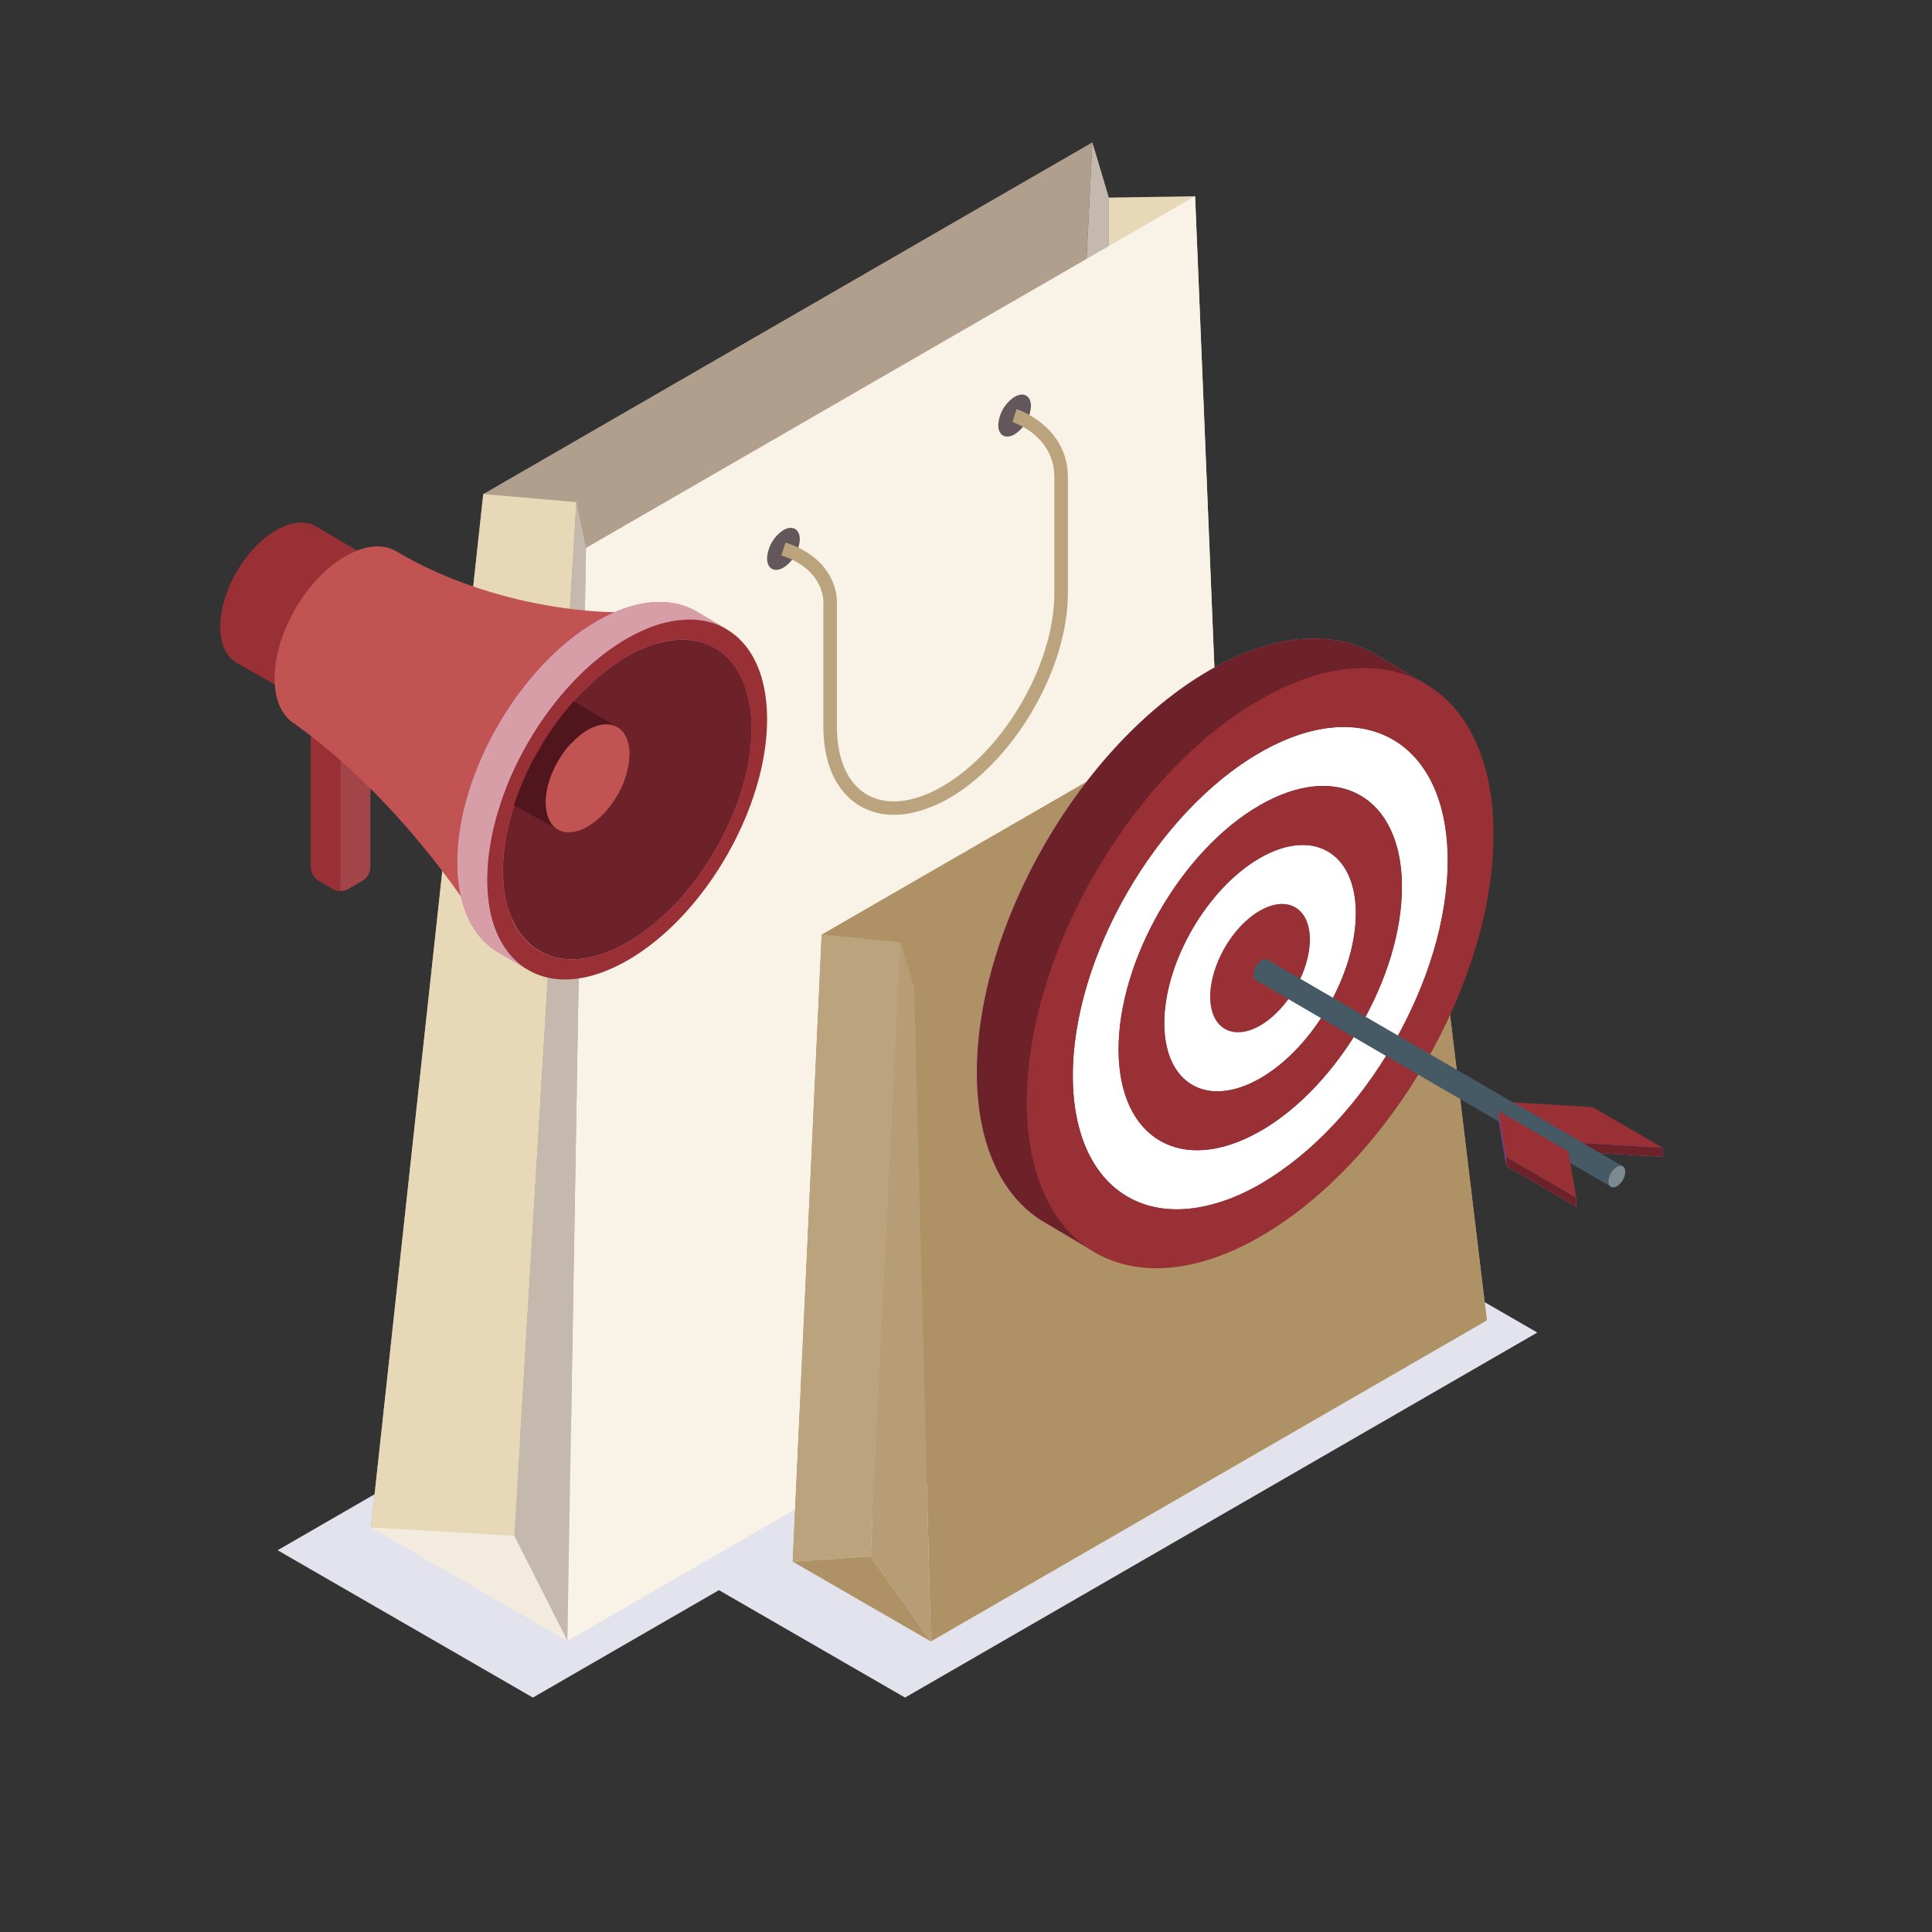 <svg xmlns="http://www.w3.org/2000/svg" viewBox="0 0 500 500"><rect x="0" y="0" width="500" height="500" fill="#333333" stroke="none"/><defs><style>.cls-1{isolation:isolate;}.cls-2{fill:#e2e3ed;mix-blend-mode:multiply;}.cls-3{fill:#b19f8e;}.cls-4{fill:#c5b9ad;}.cls-5{fill:#e7d9b8;}.cls-6{fill:#f9f3e7;}.cls-7{fill:#f3ebdd;}.cls-8{fill:#63575b;}.cls-9{fill:#bba37e;}.cls-10{fill:#ae9265;}.cls-11{fill:#b69d75;}.cls-12{fill:#ba68c8;}.cls-13{fill:#6d2128;}.cls-14{fill:#993035;}.cls-15,.cls-19{fill:#fff;}.cls-16{opacity:0.4;}.cls-17{fill:#455a64;}.cls-18{opacity:0.3;}.cls-19{opacity:0.1;}.cls-20{fill:#c15353;}.cls-21{fill:#51151d;}.cls-22{fill:#d89ea8;}</style></defs><title>Marketing &amp;amp; Campaign Management</title><g class="cls-1"><g id="OBJECTS"><polygon class="cls-2" points="397.85 344.86 331.8 306.73 185.65 391.11 137.49 363.3 71.85 401.2 137.91 439.33 186.06 411.53 234.22 439.33 397.85 344.86"/><polygon class="cls-3" points="125.07 127.86 282.71 36.84 269.67 295.06 96.01 395.32 125.07 127.86"/><polygon class="cls-4" points="269.67 295.06 286.93 309.43 286.98 51.14 282.71 36.84 269.67 295.06"/><polygon class="cls-5" points="320.49 324.4 286.93 309.43 286.98 51.14 309.29 50.79 320.49 324.4"/><polygon class="cls-6" points="151.65 141.8 309.29 50.79 320.49 324.4 146.83 424.66 151.65 141.8"/><polygon class="cls-5" points="96.01 395.32 133.08 397.49 149.16 129.95 125.07 127.86 96.01 395.32"/><polygon class="cls-4" points="146.83 424.66 133.08 397.49 149.16 129.95 151.65 141.8 146.83 424.66"/><polygon class="cls-7" points="146.83 424.66 96.01 395.32 133.08 397.49 146.83 424.66"/><path class="cls-8" d="M258.35,110c0,2.68,1.9,3.76,4.23,2.41a9.31,9.31,0,0,0,4.23-7.3c0-2.68-1.89-3.76-4.23-2.41A9.35,9.35,0,0,0,258.35,110Z"/><path class="cls-8" d="M198.52,144.49c0,2.68,1.9,3.76,4.23,2.41a9.31,9.31,0,0,0,4.24-7.29c0-2.68-1.9-3.76-4.24-2.42A9.35,9.35,0,0,0,198.52,144.49Z"/><path class="cls-9" d="M231.32,210.87a17,17,0,0,1-8.66-2.24c-6.17-3.56-9.57-10.9-9.57-20.68v-32c0-.43.25-8.55-10.88-12.22l1.09-3.33c13.78,4.55,13.32,15.2,13.3,15.65V188c0,8.47,2.77,14.74,7.81,17.65s12,2.19,19.45-2.12c16-9.24,29-31.69,29-50v-30c0-10.72-10.39-14.16-10.83-14.3l1.05-3.34c.14,0,13.29,4.31,13.29,17.64v30c0,19.47-13.81,43.28-30.78,53.08C240.6,209.41,235.74,210.87,231.32,210.87Z"/><polygon class="cls-10" points="212.65 241.87 341.54 167.46 349.04 321.07 205.15 404.15 212.65 241.87"/><polygon class="cls-9" points="349.04 321.07 357.25 324.11 346.77 178.53 341.54 167.46 349.04 321.07"/><polygon class="cls-11" points="384.8 341.72 357.25 324.11 346.77 178.53 365.47 181.27 384.8 341.72"/><polygon class="cls-10" points="236.58 255.68 365.47 181.27 384.8 341.72 240.91 424.8 236.58 255.68"/><polygon class="cls-9" points="205.15 404.15 225.31 402.81 233.11 243.9 212.65 241.87 205.15 404.15"/><polygon class="cls-11" points="240.91 424.8 225.31 402.81 233.11 243.9 236.58 255.68 240.91 424.8"/><polygon class="cls-10" points="240.91 424.8 205.15 404.15 225.31 402.81 240.91 424.8"/><path class="cls-8" d="M325.94,226.13c0,2.08,1.46,2.91,3.26,1.87a7.19,7.19,0,0,0,3.27-5.64c0-2.07-1.46-2.9-3.27-1.86A7.19,7.19,0,0,0,325.94,226.13Z"/><path class="cls-8" d="M279.74,252.81c0,2.07,1.46,2.9,3.26,1.86a7.18,7.18,0,0,0,3.27-5.63c0-2.07-1.46-2.91-3.27-1.87A7.21,7.21,0,0,0,279.74,252.81Z"/><path class="cls-6" d="M305.06,319a13.57,13.57,0,0,1-6.88-1.78c-4.9-2.82-7.59-8.62-7.59-16.31V261.64c0-.43.5-6.08-8.16-9.06l1.14-3.31c11.45,3.94,10.55,12.24,10.51,12.59v39.05c0,6.39,2.07,11.11,5.84,13.28s9,1.61,14.62-1.64c12.25-7.07,22.21-24.25,22.21-38.3V236.58c0-9.28-7.5-10.55-7.82-10.6l.51-3.47c3.74.54,10.81,4.17,10.81,14.07v37.67c0,15.17-10.74,33.71-24,41.33A22.72,22.72,0,0,1,305.06,319Z"/><path class="cls-12" d="M367.08,180.65l2.05-3.51L356,169.37h0c-11-6.44-26.23-5.58-43,4.12-33.29,19.22-60.3,66-60.19,104.26.05,18.49,6.44,31.64,16.78,38.15l0,0,.82.48.37.22,12.79,7.59,2.15-3.71c8.31.15,17.72-2.47,27.69-8.22,33.3-19.23,60.31-66,60.2-104.26C373.56,196.86,371.21,187.64,367.08,180.65Z"/><path class="cls-13" d="M367.08,180.65l2.05-3.51L356,169.37h0c-11-6.44-26.23-5.58-43,4.12-33.29,19.22-60.3,66-60.19,104.26.05,18.49,6.44,31.64,16.78,38.15l0,0,.82.48.37.22,12.79,7.59,2.15-3.71c8.31.15,17.72-2.47,27.69-8.22,33.3-19.23,60.31-66,60.2-104.26C373.56,196.86,371.21,187.64,367.08,180.65Z"/><ellipse class="cls-14" cx="326.12" cy="250.56" rx="18.23" ry="10.56" transform="translate(-54.38 406.63) rotate(-59.84)"/><path class="cls-15" d="M326,194.8c26.8-15.48,48.6-3.05,48.69,27.74s-21.57,68.3-48.37,83.78-48.59,3.05-48.68-27.74S299.16,210.27,326,194.8Zm.28,97.88c20.22-11.67,36.61-40.06,36.55-63.29s-16.57-32.63-36.79-21-36.6,40.06-36.53,63.3,16.56,32.62,36.77,20.95"/><path class="cls-14" d="M325.92,181.16c33.31-19.23,60.49-3.73,60.6,34.53s-26.9,85-60.2,104.26-60.48,3.73-60.59-34.52S292.63,200.38,325.92,181.16Zm.36,125.16c26.8-15.48,48.46-53,48.37-83.78S352.76,179.32,326,194.8s-48.45,53-48.36,83.78,21.88,43.21,48.68,27.74"/><path class="cls-15" d="M326,222.07c13.68-7.9,24.83-1.55,24.88,14.18s-11,34.9-24.72,42.8-24.82,1.53-24.87-14.18S312.37,230,326,222.07Zm.12,43.36c7.13-4.12,12.92-14.14,12.89-22.33s-5.85-11.51-13-7.4S313.16,249.84,313.19,258s5.84,11.51,13,7.4"/><path class="cls-14" d="M326,208.43c20.22-11.67,36.72-2.27,36.79,21S346.46,281,326.24,292.68s-36.71,2.27-36.77-20.95S305.79,220.1,326,208.43Zm.2,70.62c13.68-7.9,24.76-27.1,24.72-42.8s-11.2-22.08-24.88-14.18-24.75,27.08-24.71,42.8,11.2,22.07,24.87,14.18"/><polygon class="cls-14" points="391.59 285.3 409.69 295.82 430.27 297.03 412.17 286.51 391.59 285.3"/><polygon class="cls-12" points="391.59 285.3 391.59 287.66 409.69 298.18 409.69 295.82 391.59 285.3"/><polygon class="cls-12" points="430.27 297.03 430.27 299.38 409.69 298.18 409.69 295.82 430.27 297.03"/><polygon class="cls-16" points="391.59 285.3 391.59 287.66 409.69 298.18 409.69 295.82 391.59 285.3"/><polygon class="cls-13" points="430.27 297.03 430.27 299.38 409.69 298.18 409.69 295.82 430.27 297.03"/><path class="cls-17" d="M416.89,307.11l3.07-5.29-91.82-53.38h0a1.48,1.48,0,0,0-1.61.09,4.78,4.78,0,0,0-2.16,3.76,1.53,1.53,0,0,0,.62,1.38h0l0,0Z"/><path class="cls-17" d="M418.44,302c1.19-.7,2.17-.14,2.18,1.24a4.8,4.8,0,0,1-2.17,3.75c-1.2.69-2.18.13-2.18-1.24A4.78,4.78,0,0,1,418.44,302Z"/><g class="cls-18"><path class="cls-15" d="M418.44,302c1.19-.7,2.17-.14,2.18,1.24a4.8,4.8,0,0,1-2.17,3.75c-1.2.69-2.18.13-2.18-1.24A4.78,4.78,0,0,1,418.44,302Z"/></g><polygon class="cls-14" points="387.8 287.49 389.82 299.41 407.92 309.93 405.9 298.01 387.8 287.49"/><polygon class="cls-12" points="387.8 287.49 389.82 299.41 389.82 301.77 387.8 289.84 387.8 287.49"/><polygon class="cls-12" points="407.92 309.93 407.92 312.29 389.82 301.77 389.82 299.41 407.92 309.93"/><polygon class="cls-16" points="387.8 287.49 389.82 299.41 389.82 301.77 387.8 289.84 387.8 287.49"/><polygon class="cls-13" points="407.92 309.93 407.92 312.29 389.82 301.77 389.82 299.41 407.92 309.93"/><path class="cls-14" d="M90.28,230l3.44-2a4.3,4.3,0,0,0,2.14-3.72V183.09l-7.72,4.6-7.73-4.46v41A4.29,4.29,0,0,0,82.56,228L86,230A4.27,4.27,0,0,0,90.28,230Z"/><path class="cls-19" d="M95.86,183.09v41.17A4.3,4.3,0,0,1,93.72,228l-3.44,2a4.2,4.2,0,0,1-2.14.58V187.69Z"/><path class="cls-14" d="M81.9,136.3l-.16-.1,0,0c-2.64-1.49-6.26-1.26-10.26,1-8,4.62-14.5,15.84-14.47,25.05,0,4.53,1.59,7.72,4.15,9.26l20.09,11.39,19.49-35.54Zm-23.31,25a20.68,20.68,0,0,1,.14-2.34,20.68,20.68,0,0,0-.14,2.34,15,15,0,0,0,.15,2.17A15,15,0,0,1,58.59,161.35Z"/><path class="cls-20" d="M102.65,142.72l-.2-.12,0,0c-3.34-1.89-7.93-1.6-13,1.33C79.24,149.76,71,164,71.07,175.64c0,5.73,2,9.78,5.25,11.73,32.42,23.28,52.06,58.76,52.06,58.76l46.48-89C158,160.91,126.16,156.79,102.65,142.72Z"/><path class="cls-17" d="M130.51,219.63a46.38,46.38,0,0,0-.35,5.83,36.9,36.9,0,0,0,.39,5.41,36.9,36.9,0,0,1-.39-5.41A46.38,46.38,0,0,1,130.51,219.63Z"/><path class="cls-12" d="M189.77,171.87a16.22,16.22,0,0,0-1.75-1.94.52.52,0,0,0-.11-.1,15.46,15.46,0,0,0-1.86-1.5c-.35-.24-.7-.46-1.07-.67a15.89,15.89,0,0,0-4.77-1.77,19.1,19.1,0,0,0-4.05-.34,22.52,22.52,0,0,0-2.89.27,25.28,25.28,0,0,0-3,.66q-.76.21-1.56.48c-1,.36-2.11.79-3.19,1.28s-2.17,1.07-3.28,1.71a51.54,51.54,0,0,0-8,5.8c-1,.9-2,1.84-3,2.82s-2,2-2.89,3.07l-1.38,1.62a77.08,77.08,0,0,0-6.28,8.78c-.76,1.23-1.49,2.49-2.18,3.77s-1.34,2.56-2,3.87-1.19,2.62-1.72,3.95a67.21,67.21,0,0,0-3.19,10c-.31,1.34-.58,2.68-.79,4-.1.66-.2,1.32-.28,2a46.38,46.38,0,0,0-.35,5.83,36.9,36.9,0,0,0,.39,5.41,28.56,28.56,0,0,0,.65,3.24,27,27,0,0,0,1,2.92,22.39,22.39,0,0,0,1.23,2.61,17.61,17.61,0,0,0,1.5,2.28,15.76,15.76,0,0,0,10.87,6.2,18.85,18.85,0,0,0,2.73.13,22.31,22.31,0,0,0,2.89-.26,26.51,26.51,0,0,0,3-.67q.78-.21,1.56-.48a37.43,37.43,0,0,0,6.48-3,58.24,58.24,0,0,0,15.3-13.31c.46-.55.91-1.1,1.35-1.67q1.32-1.69,2.56-3.47t2.37-3.64c6.46-10.5,10.51-22.61,10.47-33.43A33.13,33.13,0,0,0,193,178.19,21.27,21.27,0,0,0,189.77,171.87Z"/><path class="cls-13" d="M189.77,171.87a16.22,16.22,0,0,0-1.75-1.94.52.52,0,0,0-.11-.1,15.46,15.46,0,0,0-1.86-1.5c-.35-.24-.7-.46-1.07-.67a15.89,15.89,0,0,0-4.77-1.77,19.1,19.1,0,0,0-4.05-.34,22.52,22.52,0,0,0-2.89.27,25.28,25.28,0,0,0-3,.66q-.76.21-1.56.48c-1,.36-2.11.79-3.19,1.28s-2.17,1.07-3.28,1.71a51.54,51.54,0,0,0-8,5.8c-1,.9-2,1.84-3,2.82s-2,2-2.89,3.07l-1.38,1.62a77.08,77.08,0,0,0-6.28,8.78c-.76,1.23-1.49,2.49-2.18,3.77s-1.34,2.56-2,3.87-1.19,2.62-1.72,3.95a67.21,67.21,0,0,0-3.19,10c-.31,1.34-.58,2.68-.79,4-.1.66-.2,1.32-.28,2a46.38,46.38,0,0,0-.35,5.83,36.9,36.9,0,0,0,.39,5.41,28.56,28.56,0,0,0,.65,3.24,27,27,0,0,0,1,2.92,22.39,22.39,0,0,0,1.23,2.61,17.61,17.61,0,0,0,1.5,2.28,15.76,15.76,0,0,0,10.87,6.2,18.85,18.85,0,0,0,2.73.13,22.31,22.31,0,0,0,2.89-.26,26.51,26.51,0,0,0,3-.67q.78-.21,1.56-.48a37.43,37.43,0,0,0,6.48-3,58.24,58.24,0,0,0,15.3-13.31c.46-.55.91-1.1,1.35-1.67q1.32-1.69,2.56-3.47t2.37-3.64c6.46-10.5,10.51-22.61,10.47-33.43A33.13,33.13,0,0,0,193,178.19,21.27,21.27,0,0,0,189.77,171.87Z"/><polygon class="cls-21" points="143.27 178.34 160.05 188.35 144.59 214.67 126.12 204.72 143.27 178.34"/><path class="cls-20" d="M161.31,189.55a6.29,6.29,0,0,0-.59-.66l0,0a5,5,0,0,0-.63-.51,3.13,3.13,0,0,0-.36-.22,5.46,5.46,0,0,0-1.61-.6,6.69,6.69,0,0,0-1.36-.11,8.14,8.14,0,0,0-1,.09,7.43,7.43,0,0,0-1,.22l-.53.16a10.52,10.52,0,0,0-1.07.44,9.73,9.73,0,0,0-1.11.57,17.5,17.5,0,0,0-2.71,2c-.34.3-.68.62-1,.95s-.66.67-1,1c-.16.18-.32.36-.47.55a24.39,24.39,0,0,0-2.12,3c-.25.41-.5.84-.73,1.27s-.45.86-.66,1.3-.4.89-.58,1.33a22.84,22.84,0,0,0-1.08,3.38c-.1.45-.19.9-.26,1.35,0,.22-.07.44-.1.67a16.36,16.36,0,0,0-.12,2,12.93,12.93,0,0,0,.14,1.82,7.25,7.25,0,0,0,.22,1.09,8.16,8.16,0,0,0,.73,1.87,6,6,0,0,0,.5.77,5.32,5.32,0,0,0,3.67,2.09,6.93,6.93,0,0,0,.92,0,8.14,8.14,0,0,0,1-.09,7.43,7.43,0,0,0,1-.22l.53-.16a12.72,12.72,0,0,0,2.18-1,19.53,19.53,0,0,0,5.16-4.49l.45-.56q.45-.57.87-1.17c.27-.4.54-.81.8-1.23a22.37,22.37,0,0,0,3.53-11.27,11.34,11.34,0,0,0-.5-3.41A7.24,7.24,0,0,0,161.31,189.55Z"/><path class="cls-12" d="M188.3,163l-.4-.24.39.25Z"/><path class="cls-12" d="M126.12,227.8c-.06-23,16.09-51,36.08-62.5,10-5.76,19-6.34,25.6-2.62l-7.68-4.5h0c-6.57-3.76-15.65-3.21-25.66,2.58-20,11.54-36.15,39.52-36.09,62.5,0,11.08,3.84,19,10,22.87h0l.44.26.39.23,7.26,4.26h0C130.1,247.05,126.15,239.08,126.12,227.8Z"/><path class="cls-22" d="M126.12,227.8c-.06-23,16.09-51,36.08-62.5,10-5.76,19-6.34,25.6-2.62l-7.68-4.5h0c-6.57-3.76-15.65-3.21-25.66,2.58-20,11.54-36.15,39.52-36.09,62.5,0,11.08,3.84,19,10,22.87h0l.44.26.39.23,7.26,4.26h0C130.1,247.05,126.15,239.08,126.12,227.8Z"/><path class="cls-14" d="M188.29,163l-.39-.25-.1-.06c-6.57-3.72-15.62-3.14-25.6,2.62-20,11.54-36.14,39.52-36.08,62.5,0,11.28,4,19.25,10.34,23.08,6.6,4,15.8,3.5,26-2.38C182.43,237,198.59,209,198.52,186,198.49,174.78,194.59,166.84,188.29,163ZM184,221.76q-1.14,1.86-2.37,3.64t-2.56,3.47c-.44.57-.89,1.12-1.35,1.67a58.24,58.24,0,0,1-15.3,13.31,37.43,37.43,0,0,1-6.48,3q-.78.27-1.56.48a26.51,26.51,0,0,1-3,.67,22.31,22.31,0,0,1-2.89.26,18.85,18.85,0,0,1-2.73-.13,15.76,15.76,0,0,1-10.87-6.2,17.61,17.61,0,0,1-1.5-2.28,22.39,22.39,0,0,1-1.23-2.61,27,27,0,0,1-1-2.92,28.56,28.56,0,0,1-.65-3.24,36.9,36.9,0,0,1-.39-5.41,46.38,46.38,0,0,1,.35-5.83c.08-.66.18-1.32.28-2,.21-1.32.48-2.66.79-4a67.21,67.21,0,0,1,3.19-10c.53-1.33,1.11-2.64,1.72-3.95s1.27-2.6,2-3.87,1.42-2.54,2.18-3.77a77.08,77.08,0,0,1,6.28-8.78l1.38-1.62c.94-1.06,1.9-2.08,2.89-3.07s2-1.92,3-2.82a51.54,51.54,0,0,1,8-5.8c1.11-.64,2.2-1.21,3.28-1.71s2.15-.92,3.19-1.28q.8-.27,1.56-.48a25.28,25.28,0,0,1,3-.66,22.52,22.52,0,0,1,2.89-.27,19.1,19.1,0,0,1,4.05.34,15.89,15.89,0,0,1,4.77,1.77c.37.21.72.43,1.07.67a15.46,15.46,0,0,1,1.86,1.5.52.52,0,0,1,.11.1,16.22,16.22,0,0,1,1.75,1.94,21.27,21.27,0,0,1,3.24,6.32,33.13,33.13,0,0,1,1.47,10.14h0C194.52,199.15,190.47,211.26,184,221.76Z"/></g></g></svg>